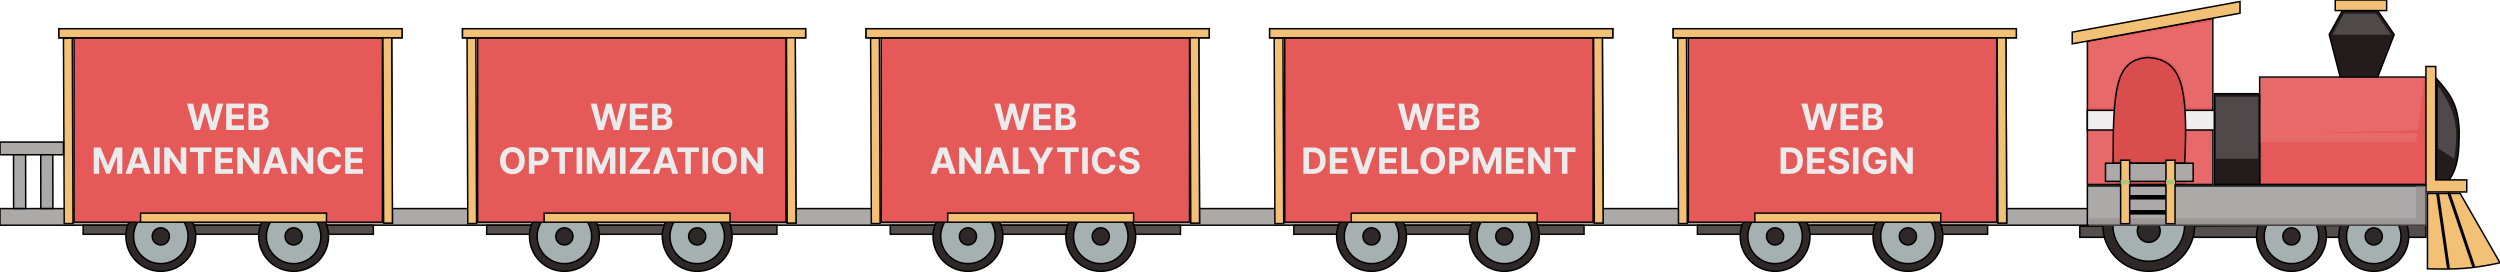 <svg width="1654" height="180" viewBox="0 0 1654 180" fill="none" xmlns="http://www.w3.org/2000/svg">
<g id="leftTrain">
<g id="Train">
<g id="Group 21">
<g id="Train_2">
<path id="Vector 53" d="M0 138H1388V149H0V138Z" fill="#ACA9A9" stroke="#090505"/>
<path id="Vector 14" d="M1605 157V149L1376 149.667V157H1605Z" fill="#554E4E" stroke="black"/>
<g id="Group 6">
<circle id="Ellipse 10" cx="30.865" cy="30.865" r="30.365" transform="matrix(-1 0 0 1 1452.47 118.271)" fill="#2E2828" stroke="black"/>
<circle id="Ellipse 11" cx="24.217" cy="24.217" r="23.717" transform="matrix(-1 0 0 1 1445.82 124.919)" fill="#A6B0B1" stroke="black"/>
<circle id="Ellipse 12" cx="8.072" cy="8.072" r="7.572" transform="matrix(-1 0 0 1 1429.68 144.694)" fill="#2E2828" stroke="black"/>
</g>
<path id="Vector 5" d="M1495 51H1605V122H1495V51Z" fill="#E55959" stroke="black"/>
<path id="Vector 7" d="M1612 119V52C1621.98 63.197 1626.27 69.842 1627 86.592C1627 100.793 1626.34 110.226 1620.41 119C1617.49 119 1614.56 118.636 1612 119Z" fill="#241B1B" stroke="black"/>
<path id="Vector 10" d="M1464 122V12L1381 27.247V122H1464Z" fill="#E55959" stroke="black"/>
<path id="Vector 50" d="M1446 87H1465V122H1446V87Z" fill="white" fill-opacity="0.1"/>
<path id="Vector 51" d="M1381 87H1400V122H1381V87Z" fill="white" fill-opacity="0.1"/>
<path id="Vector 11" d="M1371 21.263L1482 1V8.737L1371 29V21.263Z" fill="#F3C176" stroke="black"/>
<path id="Vector 6" d="M1605 127V44H1611.48V119.026H1632V127H1605Z" fill="#F3C176" stroke="black"/>
<path id="Vector 12" d="M1422 86V65C1426.58 65.782 1429.02 67.584 1429 74.776C1428.88 81.72 1427.26 84.121 1422 86Z" fill="#F3C176" stroke="black"/>
<path id="Vector 13" d="M1606 177.838V128H1627.65L1654 173.865C1635.96 177.8 1625.36 178.352 1606 177.838Z" fill="#F3C176" stroke="black"/>
<g id="Group 4">
<circle id="Ellipse 10_2" cx="23.602" cy="23.602" r="23.102" transform="matrix(-1 0 0 1 1594.09 132.795)" fill="#2E2828" stroke="black"/>
<circle id="Ellipse 11_2" cx="18.519" cy="18.519" r="18.019" transform="matrix(-1 0 0 1 1589 137.879)" fill="#A6B0B1" stroke="black"/>
<circle id="Ellipse 12_2" cx="6.173" cy="6.173" r="5.673" transform="matrix(-1 0 0 1 1576.66 150.225)" fill="#2E2828" stroke="black"/>
</g>
<g id="Group 5">
<circle id="Ellipse 10_3" cx="23.602" cy="23.602" r="23.102" transform="matrix(-1 0 0 1 1539.62 132.795)" fill="#2E2828" stroke="black"/>
<circle id="Ellipse 11_3" cx="18.519" cy="18.519" r="18.019" transform="matrix(-1 0 0 1 1534.54 137.879)" fill="#A6B0B1" stroke="black"/>
<circle id="Ellipse 12_3" cx="6.173" cy="6.173" r="5.673" transform="matrix(-1 0 0 1 1522.19 150.225)" fill="#2E2828" stroke="black"/>
</g>
<path id="Vector 15" d="M1465 62H1495V122H1465V62Z" fill="#241B1B" stroke="black"/>
<path id="Vector 16" d="M1584 22.869L1573.07 7H1549.75L1541 22.869L1548.29 51H1573.07L1584 22.869Z" fill="#241B1B" stroke="black"/>
<path id="Vector 8" d="M1381 149V123H1605V149H1381Z" fill="#ACA9A9" stroke="black"/>
<line id="Line 1" y1="-1" x2="50.633" y2="-1" transform="matrix(0.143 0.99 0.99 -0.143 1613.69 127.712)" stroke="black" stroke-width="2"/>
<line id="Line 2" y1="-1" x2="52.132" y2="-1" transform="matrix(0.32 0.947 0.947 -0.32 1620.96 126.986)" stroke="black" stroke-width="2"/>
<path id="Vector 18" d="M1381 73H1465V86H1381V73Z" fill="#EFEDED" stroke="black"/>
<path id="Vector 23" d="M1623.7 105L1613 98.143V57C1624.7 73.524 1626.83 84.097 1623.7 105Z" fill="white" fill-opacity="0.2"/>
<path id="Vector 24" d="M1543 23L1550.8 9H1572.07L1582 23H1543Z" fill="white" fill-opacity="0.2"/>
<path id="Vector 25" d="M1494 105V64H1466V105H1494Z" fill="white" fill-opacity="0.2"/>
<path id="Vector 47" d="M1495 94H1598.57L1604 51H1495V94Z" fill="white" fill-opacity="0.1"/>
<path id="Vector 48" d="M1530 88L1600 86V88H1530Z" fill="#E55959"/>
<line id="Line 3" y1="-1.5" x2="27" y2="-1.5" transform="matrix(-1 1.3826e-09 1.3826e-09 1 1436 132)" stroke="black" stroke-width="3"/>
<line id="Line 4" y1="-1.5" x2="27" y2="-1.5" transform="matrix(-1 1.3826e-09 1.3826e-09 1 1436 142)" stroke="black" stroke-width="3"/>
<path id="Vector 49" d="M1382 27.885L1464 14V71H1446.58C1444.01 49.826 1442.33 38.998 1420.46 35.923C1404.15 40.534 1399.97 48.355 1398.33 71H1382V27.885Z" fill="white" fill-opacity="0.1"/>
<path id="Vector 19" d="M1398 108H1445.38C1447.99 55.361 1442.83 39.809 1421.33 38C1399.79 39.466 1398 57.424 1398 108Z" fill="#D94D4D" stroke="black"/>
<path id="Vector 20" d="M1451 120V108H1393V120H1451Z" fill="#ACA9A9" stroke="black"/>
<path id="Vector 52" d="M1603 123V147H1600.82M1382 147H1600.82M1600.82 123V135.375V147" stroke="#8C8484" stroke-opacity="0.5" stroke-width="5"/>
<path id="Vector 22" d="M1403 106H1409V148H1403V106Z" fill="#F3C176" stroke="black"/>
<line id="Line 6" y1="-1.5" x2="6" y2="-1.5" transform="matrix(-1 0 0 1 1409 122)" stroke="#B0C479" stroke-width="3"/>
<path id="Vector 21" d="M1433 106H1439V148H1433V106Z" fill="#F3C176" stroke="black"/>
<line id="Line 5" y1="-1.5" x2="6" y2="-1.5" transform="matrix(-1 0 0 1 1439 122)" stroke="#B0C479" stroke-width="3"/>
<g id="Group 16">
<path id="Vector 54" d="M1315 155V149H1123V155H1315Z" fill="#554E4E" stroke="#090505"/>
<g id="Group 7">
<circle id="Ellipse 10_4" cx="23.602" cy="23.602" r="23.102" transform="matrix(-1 0 0 1 1285.87 132.795)" fill="#2E2828" stroke="black"/>
<circle id="Ellipse 11_4" cx="18.519" cy="18.519" r="18.019" transform="matrix(-1 0 0 1 1280.79 137.879)" fill="#A6B0B1" stroke="black"/>
<circle id="Ellipse 12_4" cx="6.173" cy="6.173" r="5.673" transform="matrix(-1 0 0 1 1268.44 150.225)" fill="#2E2828" stroke="black"/>
</g>
<g id="Group 8">
<circle id="Ellipse 10_5" cx="23.602" cy="23.602" r="23.102" transform="matrix(-1 0 0 1 1198 132.795)" fill="#2E2828" stroke="black"/>
<circle id="Ellipse 11_5" cx="18.519" cy="18.519" r="18.019" transform="matrix(-1 0 0 1 1192.91 137.879)" fill="#A6B0B1" stroke="black"/>
<circle id="Ellipse 12_5" cx="6.173" cy="6.173" r="5.673" transform="matrix(-1 0 0 1 1180.57 150.225)" fill="#2E2828" stroke="black"/>
</g>
<path id="Vector 55" d="M1321 147V25H1117V147H1321Z" fill="#E55959" stroke="#090505"/>
<path id="Vector 56" d="M1107 25H1334V19H1107V25Z" fill="#F3C176" stroke="#090505"/>
<path id="Vector 66" d="M1107 25H1334V19H1107V25Z" fill="#F3C176" stroke="#090505"/>
<path id="Vector 63" d="M1321.33 25.029L1321.82 147.597L1327.63 147.574L1327.14 25.006L1321.33 25.029Z" fill="#F3C176" stroke="#090505"/>
<path id="Vector 65" d="M1321.33 25.029L1321.82 147.597L1327.63 147.574L1327.14 25.006L1321.33 25.029Z" fill="#F3C176" stroke="#090505"/>
<path id="Vector 67" d="M1161 147H1284V141H1161V147Z" fill="#F3C176" stroke="#090505"/>
<path id="Vector 64" d="M1110 25.337L1110.49 147.905L1116.3 147.882L1115.81 25.314L1110 25.337Z" fill="#F3C176" stroke="#090505"/>
<g id="WEB DESIGN" filter="url(#filter0_dd_8_775)">
<path d="M1196.73 78L1191.74 60.545H1195.77L1198.66 72.673H1198.8L1201.99 60.545H1205.44L1208.62 72.699H1208.77L1211.66 60.545H1215.69L1210.7 78H1207.1L1203.78 66.588H1203.64L1200.33 78H1196.73ZM1217.67 78V60.545H1229.43V63.588H1221.36V67.747H1228.83V70.79H1221.36V74.957H1229.46V78H1217.67ZM1232.36 78V60.545H1239.35C1240.64 60.545 1241.71 60.736 1242.57 61.117C1243.42 61.497 1244.07 62.026 1244.5 62.702C1244.93 63.372 1245.15 64.145 1245.15 65.02C1245.15 65.702 1245.01 66.301 1244.74 66.818C1244.47 67.329 1244.09 67.75 1243.61 68.079C1243.14 68.403 1242.6 68.633 1242 68.77V68.94C1242.66 68.969 1243.28 69.156 1243.86 69.503C1244.45 69.849 1244.92 70.335 1245.29 70.96C1245.65 71.579 1245.83 72.318 1245.83 73.176C1245.83 74.102 1245.6 74.929 1245.14 75.656C1244.69 76.378 1244.01 76.949 1243.12 77.369C1242.23 77.79 1241.13 78 1239.82 78H1232.36ZM1236.06 74.983H1239.06C1240.09 74.983 1240.84 74.787 1241.31 74.395C1241.79 73.997 1242.02 73.469 1242.02 72.81C1242.02 72.327 1241.9 71.901 1241.67 71.531C1241.44 71.162 1241.11 70.872 1240.67 70.662C1240.25 70.452 1239.74 70.347 1239.15 70.347H1236.06V74.983ZM1236.06 67.849H1238.79C1239.3 67.849 1239.75 67.761 1240.14 67.585C1240.54 67.403 1240.85 67.148 1241.07 66.818C1241.31 66.489 1241.42 66.094 1241.42 65.633C1241.42 65.003 1241.2 64.494 1240.75 64.108C1240.31 63.722 1239.68 63.528 1238.86 63.528H1236.06V67.849ZM1184.22 107H1178.04V89.546H1184.28C1186.03 89.546 1187.54 89.895 1188.81 90.594C1190.08 91.287 1191.05 92.284 1191.73 93.585C1192.42 94.886 1192.76 96.443 1192.76 98.256C1192.76 100.074 1192.42 101.636 1191.73 102.943C1191.05 104.25 1190.07 105.253 1188.79 105.952C1187.52 106.651 1186 107 1184.22 107ZM1181.73 103.838H1184.07C1185.16 103.838 1186.08 103.645 1186.82 103.259C1187.57 102.866 1188.14 102.261 1188.51 101.443C1188.89 100.619 1189.08 99.557 1189.08 98.256C1189.08 96.966 1188.89 95.912 1188.51 95.094C1188.14 94.276 1187.58 93.673 1186.83 93.287C1186.09 92.901 1185.17 92.707 1184.08 92.707H1181.73V103.838ZM1195.5 107V89.546H1207.26V92.588H1199.19V96.747H1206.65V99.79H1199.19V103.957H1207.29V107H1195.5ZM1219.66 94.565C1219.59 93.878 1219.3 93.344 1218.78 92.963C1218.27 92.582 1217.56 92.392 1216.68 92.392C1216.08 92.392 1215.57 92.477 1215.15 92.648C1214.74 92.812 1214.42 93.043 1214.2 93.338C1213.98 93.633 1213.87 93.969 1213.87 94.344C1213.86 94.656 1213.93 94.929 1214.07 95.162C1214.22 95.395 1214.42 95.597 1214.68 95.767C1214.93 95.932 1215.23 96.077 1215.56 96.202C1215.9 96.321 1216.26 96.423 1216.64 96.508L1218.2 96.883C1218.97 97.054 1219.66 97.281 1220.3 97.565C1220.94 97.849 1221.49 98.199 1221.95 98.614C1222.42 99.028 1222.78 99.517 1223.04 100.08C1223.3 100.642 1223.43 101.287 1223.44 102.014C1223.43 103.082 1223.16 104.009 1222.62 104.793C1222.08 105.571 1221.31 106.176 1220.3 106.608C1219.3 107.034 1218.08 107.247 1216.66 107.247C1215.25 107.247 1214.03 107.031 1212.98 106.599C1211.94 106.168 1211.13 105.528 1210.54 104.682C1209.96 103.83 1209.66 102.776 1209.63 101.52H1213.2C1213.24 102.105 1213.41 102.594 1213.7 102.986C1214.01 103.372 1214.41 103.665 1214.91 103.864C1215.41 104.057 1215.98 104.153 1216.62 104.153C1217.24 104.153 1217.79 104.062 1218.25 103.881C1218.71 103.699 1219.07 103.446 1219.33 103.122C1219.58 102.798 1219.71 102.426 1219.71 102.006C1219.71 101.614 1219.6 101.284 1219.36 101.017C1219.14 100.75 1218.8 100.523 1218.36 100.335C1217.92 100.148 1217.38 99.977 1216.75 99.824L1214.85 99.347C1213.37 98.989 1212.21 98.429 1211.36 97.668C1210.51 96.906 1210.08 95.881 1210.09 94.591C1210.08 93.534 1210.37 92.611 1210.93 91.821C1211.51 91.031 1212.3 90.415 1213.3 89.972C1214.3 89.528 1215.43 89.307 1216.7 89.307C1218 89.307 1219.13 89.528 1220.1 89.972C1221.07 90.415 1221.82 91.031 1222.36 91.821C1222.9 92.611 1223.18 93.526 1223.2 94.565H1219.66ZM1229.61 89.546V107H1225.92V89.546H1229.61ZM1244.22 95.188C1244.1 94.773 1243.93 94.406 1243.72 94.088C1243.5 93.764 1243.24 93.492 1242.92 93.27C1242.62 93.043 1242.27 92.869 1241.87 92.75C1241.48 92.631 1241.04 92.571 1240.56 92.571C1239.67 92.571 1238.89 92.793 1238.21 93.236C1237.54 93.679 1237.02 94.324 1236.64 95.171C1236.27 96.011 1236.08 97.04 1236.08 98.256C1236.08 99.472 1236.27 100.506 1236.63 101.358C1237 102.21 1237.53 102.861 1238.2 103.31C1238.88 103.753 1239.68 103.974 1240.6 103.974C1241.43 103.974 1242.15 103.827 1242.74 103.531C1243.33 103.23 1243.79 102.807 1244.1 102.261C1244.42 101.716 1244.58 101.071 1244.58 100.327L1245.33 100.438H1240.83V97.659H1248.13V99.858C1248.13 101.392 1247.81 102.71 1247.16 103.812C1246.51 104.909 1245.62 105.756 1244.48 106.352C1243.35 106.943 1242.05 107.239 1240.58 107.239C1238.94 107.239 1237.51 106.878 1236.27 106.156C1235.03 105.429 1234.06 104.398 1233.37 103.062C1232.68 101.722 1232.34 100.131 1232.34 98.29C1232.34 96.875 1232.54 95.614 1232.95 94.506C1233.37 93.392 1233.95 92.449 1234.69 91.676C1235.44 90.903 1236.3 90.315 1237.29 89.912C1238.28 89.508 1239.35 89.307 1240.5 89.307C1241.49 89.307 1242.41 89.452 1243.27 89.742C1244.12 90.026 1244.87 90.429 1245.53 90.952C1246.2 91.474 1246.74 92.097 1247.16 92.818C1247.58 93.534 1247.85 94.324 1247.97 95.188H1244.22ZM1265.5 89.546V107H1262.32L1254.72 96.014H1254.59V107H1250.9V89.546H1254.14L1261.68 100.523H1261.83V89.546H1265.5Z" fill="#EBEBEB"/>
</g>
</g>
<g id="Group 17">
<path id="Vector 54_2" d="M1048 155V149H856V155H1048Z" fill="#554E4E" stroke="#090505"/>
<g id="Group 7_2">
<circle id="Ellipse 10_6" cx="23.602" cy="23.602" r="23.102" transform="matrix(-1 0 0 1 1018.87 132.795)" fill="#2E2828" stroke="black"/>
<circle id="Ellipse 11_6" cx="18.519" cy="18.519" r="18.019" transform="matrix(-1 0 0 1 1013.79 137.879)" fill="#A6B0B1" stroke="black"/>
<circle id="Ellipse 12_6" cx="6.173" cy="6.173" r="5.673" transform="matrix(-1 0 0 1 1001.44 150.225)" fill="#2E2828" stroke="black"/>
</g>
<g id="Group 8_2">
<circle id="Ellipse 10_7" cx="23.602" cy="23.602" r="23.102" transform="matrix(-1 0 0 1 930.997 132.795)" fill="#2E2828" stroke="black"/>
<circle id="Ellipse 11_7" cx="18.519" cy="18.519" r="18.019" transform="matrix(-1 0 0 1 925.914 137.879)" fill="#A6B0B1" stroke="black"/>
<circle id="Ellipse 12_7" cx="6.173" cy="6.173" r="5.673" transform="matrix(-1 0 0 1 913.568 150.225)" fill="#2E2828" stroke="black"/>
</g>
<path id="Vector 55_2" d="M1054 147V25H850V147H1054Z" fill="#E55959" stroke="#090505"/>
<path id="Vector 56_2" d="M840 25H1067V19H840V25Z" fill="#F3C176" stroke="#090505"/>
<path id="Vector 66_2" d="M840 25H1067V19H840V25Z" fill="#F3C176" stroke="#090505"/>
<path id="Vector 63_2" d="M1054.33 25.029L1054.82 147.597L1060.63 147.574L1060.14 25.006L1054.33 25.029Z" fill="#F3C176" stroke="#090505"/>
<path id="Vector 65_2" d="M1054.33 25.029L1054.82 147.597L1060.63 147.574L1060.14 25.006L1054.33 25.029Z" fill="#F3C176" stroke="#090505"/>
<path id="Vector 67_2" d="M894 147H1017V141H894V147Z" fill="#F3C176" stroke="#090505"/>
<path id="Vector 64_2" d="M843.001 25.337L843.487 147.905L849.297 147.882L848.811 25.314L843.001 25.337Z" fill="#F3C176" stroke="#090505"/>
<g id="WEB DEVELOPMENT" filter="url(#filter1_dd_8_775)">
<path d="M929.731 78L924.737 60.545H928.768L931.657 72.673H931.802L934.99 60.545H938.441L941.62 72.699H941.774L944.663 60.545H948.694L943.7 78H940.103L936.779 66.588H936.643L933.328 78H929.731ZM950.669 78V60.545H962.431V63.588H954.36V67.747H961.826V70.79H954.36V74.957H962.465V78H950.669ZM965.365 78V60.545H972.353C973.637 60.545 974.708 60.736 975.566 61.117C976.424 61.497 977.069 62.026 977.501 62.702C977.933 63.372 978.149 64.145 978.149 65.02C978.149 65.702 978.012 66.301 977.74 66.818C977.467 67.329 977.092 67.75 976.615 68.079C976.143 68.403 975.603 68.633 974.995 68.77V68.94C975.66 68.969 976.282 69.156 976.862 69.503C977.447 69.849 977.922 70.335 978.285 70.96C978.649 71.579 978.831 72.318 978.831 73.176C978.831 74.102 978.6 74.929 978.14 75.656C977.686 76.378 977.012 76.949 976.12 77.369C975.228 77.79 974.129 78 972.822 78H965.365ZM969.055 74.983H972.064C973.092 74.983 973.842 74.787 974.314 74.395C974.785 73.997 975.021 73.469 975.021 72.81C975.021 72.327 974.904 71.901 974.672 71.531C974.439 71.162 974.106 70.872 973.674 70.662C973.248 70.452 972.74 70.347 972.149 70.347H969.055V74.983ZM969.055 67.849H971.791C972.297 67.849 972.745 67.761 973.137 67.585C973.535 67.403 973.848 67.148 974.075 66.818C974.308 66.489 974.424 66.094 974.424 65.633C974.424 65.003 974.2 64.494 973.751 64.108C973.308 63.722 972.677 63.528 971.859 63.528H969.055V67.849ZM868.509 107H862.322V89.546H868.56C870.316 89.546 871.827 89.895 873.094 90.594C874.362 91.287 875.336 92.284 876.018 93.585C876.705 94.886 877.049 96.443 877.049 98.256C877.049 100.074 876.705 101.636 876.018 102.943C875.336 104.25 874.356 105.253 873.077 105.952C871.805 106.651 870.282 107 868.509 107ZM866.012 103.838H868.356C869.447 103.838 870.364 103.645 871.109 103.259C871.859 102.866 872.421 102.261 872.796 101.443C873.177 100.619 873.367 99.557 873.367 98.256C873.367 96.966 873.177 95.912 872.796 95.094C872.421 94.276 871.862 93.673 871.117 93.287C870.373 92.901 869.455 92.707 868.364 92.707H866.012V103.838ZM879.783 107V89.546H891.544V92.588H883.473V96.747H890.939V99.79H883.473V103.957H891.578V107H879.783ZM897.631 89.546L901.85 102.807H902.012L906.239 89.546H910.33L904.313 107H899.558L893.532 89.546H897.631ZM912.431 107V89.546H924.192V92.588H916.121V96.747H923.587V99.79H916.121V103.957H924.227V107H912.431ZM927.126 107V89.546H930.817V103.957H938.3V107H927.126ZM956.104 98.273C956.104 100.176 955.743 101.795 955.021 103.131C954.305 104.466 953.328 105.486 952.089 106.19C950.857 106.889 949.47 107.239 947.93 107.239C946.379 107.239 944.987 106.886 943.754 106.182C942.521 105.477 941.547 104.457 940.831 103.122C940.115 101.787 939.757 100.17 939.757 98.273C939.757 96.369 940.115 94.75 940.831 93.415C941.547 92.079 942.521 91.062 943.754 90.364C944.987 89.659 946.379 89.307 947.93 89.307C949.47 89.307 950.857 89.659 952.089 90.364C953.328 91.062 954.305 92.079 955.021 93.415C955.743 94.75 956.104 96.369 956.104 98.273ZM952.362 98.273C952.362 97.04 952.178 96 951.808 95.153C951.445 94.307 950.93 93.665 950.266 93.227C949.601 92.79 948.822 92.571 947.93 92.571C947.038 92.571 946.26 92.79 945.595 93.227C944.93 93.665 944.413 94.307 944.044 95.153C943.68 96 943.499 97.04 943.499 98.273C943.499 99.506 943.68 100.545 944.044 101.392C944.413 102.239 944.93 102.881 945.595 103.318C946.26 103.756 947.038 103.974 947.93 103.974C948.822 103.974 949.601 103.756 950.266 103.318C950.93 102.881 951.445 102.239 951.808 101.392C952.178 100.545 952.362 99.506 952.362 98.273ZM958.837 107V89.546H965.724C967.048 89.546 968.175 89.798 969.107 90.304C970.039 90.804 970.749 91.5 971.238 92.392C971.732 93.278 971.979 94.301 971.979 95.46C971.979 96.619 971.729 97.642 971.229 98.528C970.729 99.415 970.005 100.105 969.056 100.599C968.113 101.094 966.971 101.341 965.63 101.341H961.241V98.383H965.033C965.744 98.383 966.329 98.261 966.789 98.017C967.255 97.767 967.602 97.423 967.829 96.986C968.062 96.543 968.178 96.034 968.178 95.46C968.178 94.881 968.062 94.375 967.829 93.943C967.602 93.506 967.255 93.168 966.789 92.929C966.323 92.685 965.732 92.562 965.016 92.562H962.528V107H958.837ZM974.376 89.546H978.928L983.734 101.273H983.939L988.746 89.546H993.297V107H989.717V95.639H989.572L985.055 106.915H982.618L978.101 95.597H977.956V107H974.376V89.546ZM996.337 107V89.546H1008.1V92.588H1000.03V96.747H1007.49V99.79H1000.03V103.957H1008.13V107H996.337ZM1025.63 89.546V107H1022.44L1014.85 96.014H1014.72V107H1011.03V89.546H1014.27L1021.81 100.523H1021.96V89.546H1025.63ZM1028.02 92.588V89.546H1042.35V92.588H1037.01V107H1033.36V92.588H1028.02Z" fill="#EBEBEB"/>
</g>
</g>
<g id="Group 18">
<path id="Vector 54_3" d="M781 155V149H589V155H781Z" fill="#554E4E" stroke="#090505"/>
<g id="Group 7_3">
<circle id="Ellipse 10_8" cx="23.602" cy="23.602" r="23.102" transform="matrix(-1 0 0 1 751.87 132.795)" fill="#2E2828" stroke="black"/>
<circle id="Ellipse 11_8" cx="18.519" cy="18.519" r="18.019" transform="matrix(-1 0 0 1 746.787 137.879)" fill="#A6B0B1" stroke="black"/>
<circle id="Ellipse 12_8" cx="6.173" cy="6.173" r="5.673" transform="matrix(-1 0 0 1 734.441 150.225)" fill="#2E2828" stroke="black"/>
</g>
<g id="Group 8_3">
<circle id="Ellipse 10_9" cx="23.602" cy="23.602" r="23.102" transform="matrix(-1 0 0 1 663.997 132.795)" fill="#2E2828" stroke="black"/>
<circle id="Ellipse 11_9" cx="18.519" cy="18.519" r="18.019" transform="matrix(-1 0 0 1 658.914 137.879)" fill="#A6B0B1" stroke="black"/>
<circle id="Ellipse 12_9" cx="6.173" cy="6.173" r="5.673" transform="matrix(-1 0 0 1 646.568 150.225)" fill="#2E2828" stroke="black"/>
</g>
<path id="Vector 55_3" d="M787 147V25H583V147H787Z" fill="#E55959" stroke="#090505"/>
<path id="Vector 56_3" d="M573 25H800V19H573V25Z" fill="#F3C176" stroke="#090505"/>
<path id="Vector 66_3" d="M573 25H800V19H573V25Z" fill="#F3C176" stroke="#090505"/>
<path id="Vector 63_3" d="M787.333 25.029L787.818 147.597L793.628 147.574L793.143 25.006L787.333 25.029Z" fill="#F3C176" stroke="#090505"/>
<path id="Vector 65_3" d="M787.333 25.029L787.818 147.597L793.628 147.574L793.143 25.006L787.333 25.029Z" fill="#F3C176" stroke="#090505"/>
<path id="Vector 67_3" d="M627 147H750V141H627V147Z" fill="#F3C176" stroke="#090505"/>
<path id="Vector 64_3" d="M576.001 25.337L576.487 147.905L582.297 147.882L581.811 25.314L576.001 25.337Z" fill="#F3C176" stroke="#090505"/>
<g id="WEB ANALYTICS" filter="url(#filter2_dd_8_775)">
<path d="M662.731 78L657.737 60.545H661.768L664.657 72.673H664.802L667.99 60.545H671.441L674.62 72.699H674.774L677.663 60.545H681.694L676.7 78H673.103L669.779 66.588H669.643L666.328 78H662.731ZM683.669 78V60.545H695.431V63.588H687.36V67.747H694.826V70.79H687.36V74.957H695.465V78H683.669ZM698.365 78V60.545H705.353C706.637 60.545 707.708 60.736 708.566 61.117C709.424 61.497 710.069 62.026 710.501 62.702C710.933 63.372 711.149 64.145 711.149 65.02C711.149 65.702 711.012 66.301 710.74 66.818C710.467 67.329 710.092 67.75 709.615 68.079C709.143 68.403 708.603 68.633 707.995 68.77V68.94C708.66 68.969 709.282 69.156 709.862 69.503C710.447 69.849 710.922 70.335 711.285 70.96C711.649 71.579 711.831 72.318 711.831 73.176C711.831 74.102 711.6 74.929 711.14 75.656C710.686 76.378 710.012 76.949 709.12 77.369C708.228 77.79 707.129 78 705.822 78H698.365ZM702.055 74.983H705.064C706.092 74.983 706.842 74.787 707.314 74.395C707.785 73.997 708.021 73.469 708.021 72.81C708.021 72.327 707.904 71.901 707.672 71.531C707.439 71.162 707.106 70.872 706.674 70.662C706.248 70.452 705.74 70.347 705.149 70.347H702.055V74.983ZM702.055 67.849H704.791C705.297 67.849 705.745 67.761 706.137 67.585C706.535 67.403 706.848 67.148 707.075 66.818C707.308 66.489 707.424 66.094 707.424 65.633C707.424 65.003 707.2 64.494 706.751 64.108C706.308 63.722 705.677 63.528 704.859 63.528H702.055V67.849ZM619.541 107H615.587L621.612 89.546H626.368L632.385 107H628.43L624.058 93.534H623.922L619.541 107ZM619.294 100.139H628.635V103.02H619.294V100.139ZM649.085 89.546V107H645.898L638.304 96.014H638.176V107H634.486V89.546H637.724L645.259 100.523H645.412V89.546H649.085ZM655.143 107H651.188L657.214 89.546H661.969L667.987 107H664.032L659.66 93.534H659.523L655.143 107ZM654.896 100.139H664.237V103.02H654.896V100.139ZM670.087 107V89.546H673.778V103.957H681.261V107H670.087ZM680.455 89.546H684.589L688.569 97.062H688.739L692.719 89.546H696.853L690.487 100.83V107H686.822V100.83L680.455 89.546ZM699.305 92.588V89.546H713.641V92.588H708.297V107H704.649V92.588H699.305ZM719.692 89.546V107H716.001V89.546H719.692ZM738.129 95.656H734.396C734.327 95.173 734.188 94.744 733.978 94.369C733.768 93.989 733.498 93.665 733.168 93.398C732.839 93.131 732.458 92.926 732.026 92.784C731.6 92.642 731.137 92.571 730.637 92.571C729.734 92.571 728.947 92.796 728.276 93.244C727.606 93.688 727.086 94.335 726.717 95.188C726.347 96.034 726.163 97.062 726.163 98.273C726.163 99.517 726.347 100.562 726.717 101.409C727.092 102.256 727.614 102.895 728.285 103.327C728.955 103.759 729.731 103.974 730.612 103.974C731.106 103.974 731.563 103.909 731.984 103.778C732.41 103.648 732.788 103.457 733.117 103.207C733.447 102.952 733.719 102.642 733.935 102.278C734.157 101.915 734.31 101.5 734.396 101.034L738.129 101.051C738.032 101.852 737.79 102.625 737.404 103.369C737.023 104.108 736.509 104.77 735.862 105.355C735.219 105.935 734.452 106.395 733.56 106.736C732.674 107.071 731.671 107.239 730.552 107.239C728.995 107.239 727.603 106.886 726.376 106.182C725.154 105.477 724.188 104.457 723.478 103.122C722.773 101.787 722.421 100.17 722.421 98.273C722.421 96.369 722.779 94.75 723.495 93.415C724.211 92.079 725.183 91.062 726.41 90.364C727.637 89.659 729.018 89.307 730.552 89.307C731.563 89.307 732.501 89.449 733.364 89.733C734.234 90.017 735.004 90.432 735.674 90.977C736.344 91.517 736.89 92.179 737.31 92.963C737.737 93.747 738.009 94.645 738.129 95.656ZM750.244 94.565C750.175 93.878 749.883 93.344 749.366 92.963C748.849 92.582 748.147 92.392 747.261 92.392C746.658 92.392 746.15 92.477 745.735 92.648C745.32 92.812 745.002 93.043 744.781 93.338C744.565 93.633 744.457 93.969 744.457 94.344C744.445 94.656 744.511 94.929 744.653 95.162C744.8 95.395 745.002 95.597 745.258 95.767C745.513 95.932 745.809 96.077 746.144 96.202C746.479 96.321 746.837 96.423 747.218 96.508L748.786 96.883C749.548 97.054 750.246 97.281 750.883 97.565C751.519 97.849 752.07 98.199 752.536 98.614C753.002 99.028 753.363 99.517 753.619 100.08C753.88 100.642 754.013 101.287 754.019 102.014C754.013 103.082 753.741 104.009 753.201 104.793C752.667 105.571 751.894 106.176 750.883 106.608C749.877 107.034 748.664 107.247 747.244 107.247C745.835 107.247 744.607 107.031 743.562 106.599C742.522 106.168 741.71 105.528 741.124 104.682C740.545 103.83 740.241 102.776 740.212 101.52H743.783C743.823 102.105 743.991 102.594 744.286 102.986C744.587 103.372 744.988 103.665 745.488 103.864C745.994 104.057 746.565 104.153 747.201 104.153C747.826 104.153 748.369 104.062 748.829 103.881C749.295 103.699 749.656 103.446 749.911 103.122C750.167 102.798 750.295 102.426 750.295 102.006C750.295 101.614 750.178 101.284 749.945 101.017C749.718 100.75 749.383 100.523 748.94 100.335C748.502 100.148 747.965 99.977 747.329 99.824L745.428 99.347C743.957 98.989 742.795 98.429 741.942 97.668C741.09 96.906 740.667 95.881 740.673 94.591C740.667 93.534 740.948 92.611 741.516 91.821C742.09 91.031 742.877 90.415 743.877 89.972C744.877 89.528 746.013 89.307 747.286 89.307C748.582 89.307 749.712 89.528 750.678 89.972C751.65 90.415 752.406 91.031 752.945 91.821C753.485 92.611 753.763 93.526 753.781 94.565H750.244Z" fill="#EBEBEB"/>
</g>
</g>
<g id="Group 19">
<path id="Vector 54_4" d="M514 155V149H322V155H514Z" fill="#554E4E" stroke="#090505"/>
<g id="Group 7_4">
<circle id="Ellipse 10_10" cx="23.602" cy="23.602" r="23.102" transform="matrix(-1 0 0 1 484.87 132.795)" fill="#2E2828" stroke="black"/>
<circle id="Ellipse 11_10" cx="18.519" cy="18.519" r="18.019" transform="matrix(-1 0 0 1 479.787 137.879)" fill="#A6B0B1" stroke="black"/>
<circle id="Ellipse 12_10" cx="6.173" cy="6.173" r="5.673" transform="matrix(-1 0 0 1 467.441 150.225)" fill="#2E2828" stroke="black"/>
</g>
<g id="Group 8_4">
<circle id="Ellipse 10_11" cx="23.602" cy="23.602" r="23.102" transform="matrix(-1 0 0 1 396.997 132.795)" fill="#2E2828" stroke="black"/>
<circle id="Ellipse 11_11" cx="18.519" cy="18.519" r="18.019" transform="matrix(-1 0 0 1 391.914 137.879)" fill="#A6B0B1" stroke="black"/>
<circle id="Ellipse 12_11" cx="6.173" cy="6.173" r="5.673" transform="matrix(-1 0 0 1 379.568 150.225)" fill="#2E2828" stroke="black"/>
</g>
<path id="Vector 55_4" d="M520 147V25H316V147H520Z" fill="#E55959" stroke="#090505"/>
<path id="Vector 56_4" d="M306 25H533V19H306V25Z" fill="#F3C176" stroke="#090505"/>
<path id="Vector 66_4" d="M306 25H533V19H306V25Z" fill="#F3C176" stroke="#090505"/>
<path id="Vector 63_4" d="M520.333 25.029L520.818 147.597L526.628 147.574L526.143 25.006L520.333 25.029Z" fill="#F3C176" stroke="#090505"/>
<path id="Vector 65_4" d="M520.333 25.029L520.818 147.597L526.628 147.574L526.143 25.006L520.333 25.029Z" fill="#F3C176" stroke="#090505"/>
<path id="Vector 67_4" d="M360 147H483V141H360V147Z" fill="#F3C176" stroke="#090505"/>
<path id="Vector 64_4" d="M309.001 25.337L309.487 147.905L315.297 147.882L314.811 25.314L309.001 25.337Z" fill="#F3C176" stroke="#090505"/>
<g id="WEB OPTIMIZATION" filter="url(#filter3_dd_8_775)">
<path d="M395.731 78L390.737 60.545H394.768L397.657 72.673H397.802L400.99 60.545H404.441L407.62 72.699H407.774L410.663 60.545H414.694L409.7 78H406.103L402.779 66.588H402.643L399.328 78H395.731ZM416.669 78V60.545H428.431V63.588H420.36V67.747H427.826V70.79H420.36V74.957H428.465V78H416.669ZM431.365 78V60.545H438.353C439.637 60.545 440.708 60.736 441.566 61.117C442.424 61.497 443.069 62.026 443.501 62.702C443.933 63.372 444.149 64.145 444.149 65.02C444.149 65.702 444.012 66.301 443.74 66.818C443.467 67.329 443.092 67.75 442.615 68.079C442.143 68.403 441.603 68.633 440.995 68.77V68.94C441.66 68.969 442.282 69.156 442.862 69.503C443.447 69.849 443.922 70.335 444.285 70.96C444.649 71.579 444.831 72.318 444.831 73.176C444.831 74.102 444.6 74.929 444.14 75.656C443.686 76.378 443.012 76.949 442.12 77.369C441.228 77.79 440.129 78 438.822 78H431.365ZM435.055 74.983H438.064C439.092 74.983 439.842 74.787 440.314 74.395C440.785 73.997 441.021 73.469 441.021 72.81C441.021 72.327 440.904 71.901 440.672 71.531C440.439 71.162 440.106 70.872 439.674 70.662C439.248 70.452 438.74 70.347 438.149 70.347H435.055V74.983ZM435.055 67.849H437.791C438.297 67.849 438.745 67.761 439.137 67.585C439.535 67.403 439.848 67.148 440.075 66.818C440.308 66.489 440.424 66.094 440.424 65.633C440.424 65.003 440.2 64.494 439.751 64.108C439.308 63.722 438.677 63.528 437.859 63.528H435.055V67.849ZM347.174 98.273C347.174 100.176 346.813 101.795 346.092 103.131C345.376 104.466 344.398 105.486 343.16 106.19C341.927 106.889 340.54 107.239 339.001 107.239C337.45 107.239 336.058 106.886 334.825 106.182C333.592 105.477 332.617 104.457 331.901 103.122C331.185 101.787 330.827 100.17 330.827 98.273C330.827 96.369 331.185 94.75 331.901 93.415C332.617 92.079 333.592 91.062 334.825 90.364C336.058 89.659 337.45 89.307 339.001 89.307C340.54 89.307 341.927 89.659 343.16 90.364C344.398 91.062 345.376 92.079 346.092 93.415C346.813 94.75 347.174 96.369 347.174 98.273ZM343.433 98.273C343.433 97.04 343.248 96 342.879 95.153C342.515 94.307 342.001 93.665 341.336 93.227C340.671 92.79 339.893 92.571 339.001 92.571C338.109 92.571 337.33 92.79 336.665 93.227C336.001 93.665 335.484 94.307 335.114 95.153C334.751 96 334.569 97.04 334.569 98.273C334.569 99.506 334.751 100.545 335.114 101.392C335.484 102.239 336.001 102.881 336.665 103.318C337.33 103.756 338.109 103.974 339.001 103.974C339.893 103.974 340.671 103.756 341.336 103.318C342.001 102.881 342.515 102.239 342.879 101.392C343.248 100.545 343.433 99.506 343.433 98.273ZM349.908 107V89.546H356.794C358.118 89.546 359.246 89.798 360.178 90.304C361.109 90.804 361.82 91.5 362.308 92.392C362.803 93.278 363.05 94.301 363.05 95.46C363.05 96.619 362.8 97.642 362.3 98.528C361.8 99.415 361.075 100.105 360.126 100.599C359.183 101.094 358.041 101.341 356.7 101.341H352.311V98.383H356.104C356.814 98.383 357.399 98.261 357.859 98.017C358.325 97.767 358.672 97.423 358.899 96.986C359.132 96.543 359.249 96.034 359.249 95.46C359.249 94.881 359.132 94.375 358.899 93.943C358.672 93.506 358.325 93.168 357.859 92.929C357.393 92.685 356.803 92.562 356.087 92.562H353.598V107H349.908ZM364.782 92.588V89.546H379.117V92.588H373.773V107H370.126V92.588H364.782ZM385.168 89.546V107H381.478V89.546H385.168ZM388.205 89.546H392.756L397.562 101.273H397.767L402.574 89.546H407.125V107H403.545V95.639H403.401L398.884 106.915H396.446L391.929 95.597H391.784V107H388.205V89.546ZM413.856 89.546V107H410.165V89.546H413.856ZM416.705 107V104.81L425.415 92.588H416.688V89.546H430.051V91.736L421.332 103.957H430.068V107H416.705ZM435.908 107H431.954L437.979 89.546H442.735L448.752 107H444.798L440.425 93.534H440.289L435.908 107ZM435.661 100.139H445.002V103.02H435.661V100.139ZM448.055 92.588V89.546H462.391V92.588H457.047V107H453.399V92.588H448.055ZM468.442 89.546V107H464.751V89.546H468.442ZM487.518 98.273C487.518 100.176 487.157 101.795 486.435 103.131C485.719 104.466 484.742 105.486 483.504 106.19C482.271 106.889 480.884 107.239 479.344 107.239C477.793 107.239 476.401 106.886 475.168 106.182C473.935 105.477 472.961 104.457 472.245 103.122C471.529 101.787 471.171 100.17 471.171 98.273C471.171 96.369 471.529 94.75 472.245 93.415C472.961 92.079 473.935 91.062 475.168 90.364C476.401 89.659 477.793 89.307 479.344 89.307C480.884 89.307 482.271 89.659 483.504 90.364C484.742 91.062 485.719 92.079 486.435 93.415C487.157 94.75 487.518 96.369 487.518 98.273ZM483.776 98.273C483.776 97.04 483.592 96 483.222 95.153C482.859 94.307 482.344 93.665 481.68 93.227C481.015 92.79 480.237 92.571 479.344 92.571C478.452 92.571 477.674 92.79 477.009 93.227C476.344 93.665 475.827 94.307 475.458 95.153C475.094 96 474.913 97.04 474.913 98.273C474.913 99.506 475.094 100.545 475.458 101.392C475.827 102.239 476.344 102.881 477.009 103.318C477.674 103.756 478.452 103.974 479.344 103.974C480.237 103.974 481.015 103.756 481.68 103.318C482.344 102.881 482.859 102.239 483.222 101.392C483.592 100.545 483.776 99.506 483.776 98.273ZM504.851 89.546V107H501.663L494.07 96.014H493.942V107H490.251V89.546H493.49L501.024 100.523H501.178V89.546H504.851Z" fill="#EBEBEB"/>
</g>
</g>
<g id="Group 20">
<path id="Vector 54_5" d="M247 155V149H55V155H247Z" fill="#554E4E" stroke="#090505"/>
<g id="Group 7_5">
<circle id="Ellipse 10_12" cx="23.602" cy="23.602" r="23.102" transform="matrix(-1 0 0 1 217.87 132.795)" fill="#2E2828" stroke="black"/>
<circle id="Ellipse 11_12" cx="18.519" cy="18.519" r="18.019" transform="matrix(-1 0 0 1 212.787 137.879)" fill="#A6B0B1" stroke="black"/>
<circle id="Ellipse 12_12" cx="6.173" cy="6.173" r="5.673" transform="matrix(-1 0 0 1 200.441 150.225)" fill="#2E2828" stroke="black"/>
</g>
<g id="Group 8_5">
<circle id="Ellipse 10_13" cx="23.602" cy="23.602" r="23.102" transform="matrix(-1 0 0 1 129.997 132.795)" fill="#2E2828" stroke="black"/>
<circle id="Ellipse 11_13" cx="18.519" cy="18.519" r="18.019" transform="matrix(-1 0 0 1 124.913 137.879)" fill="#A6B0B1" stroke="black"/>
<circle id="Ellipse 12_13" cx="6.173" cy="6.173" r="5.673" transform="matrix(-1 0 0 1 112.568 150.225)" fill="#2E2828" stroke="black"/>
</g>
<path id="Vector 55_5" d="M253 147V25H49V147H253Z" fill="#E55959" stroke="#090505"/>
<path id="Vector 56_5" d="M39 25H266V19H39V25Z" fill="#F3C176" stroke="#090505"/>
<path id="Vector 66_5" d="M39 25H266V19H39V25Z" fill="#F3C176" stroke="#090505"/>
<path id="Vector 63_5" d="M253.333 25.029L253.818 147.597L259.628 147.574L259.143 25.006L253.333 25.029Z" fill="#F3C176" stroke="#090505"/>
<path id="Vector 65_5" d="M253.333 25.029L253.818 147.597L259.628 147.574L259.143 25.006L253.333 25.029Z" fill="#F3C176" stroke="#090505"/>
<path id="Vector 67_5" d="M93 147H216V141H93V147Z" fill="#F3C176" stroke="#090505"/>
<path id="Vector 64_5" d="M42.001 25.337L42.487 147.905L48.297 147.882L47.811 25.314L42.001 25.337Z" fill="#F3C176" stroke="#090505"/>
<g id="WEB MAINTENANCE" filter="url(#filter4_dd_8_775)">
<path d="M128.731 78L123.737 60.545H127.768L130.657 72.673H130.802L133.99 60.545H137.441L140.62 72.699H140.774L143.663 60.545H147.694L142.7 78H139.103L135.779 66.588H135.643L132.328 78H128.731ZM149.669 78V60.545H161.431V63.588H153.36V67.747H160.826V70.79H153.36V74.957H161.465V78H149.669ZM164.365 78V60.545H171.353C172.637 60.545 173.708 60.736 174.566 61.117C175.424 61.497 176.069 62.026 176.501 62.702C176.933 63.372 177.149 64.145 177.149 65.02C177.149 65.702 177.012 66.301 176.74 66.818C176.467 67.329 176.092 67.75 175.615 68.079C175.143 68.403 174.603 68.633 173.995 68.77V68.94C174.66 68.969 175.282 69.156 175.862 69.503C176.447 69.849 176.922 70.335 177.285 70.96C177.649 71.579 177.831 72.318 177.831 73.176C177.831 74.102 177.6 74.929 177.14 75.656C176.686 76.378 176.012 76.949 175.12 77.369C174.228 77.79 173.129 78 171.822 78H164.365ZM168.055 74.983H171.064C172.092 74.983 172.842 74.787 173.314 74.395C173.785 73.997 174.021 73.469 174.021 72.81C174.021 72.327 173.904 71.901 173.672 71.531C173.439 71.162 173.106 70.872 172.674 70.662C172.248 70.452 171.74 70.347 171.149 70.347H168.055V74.983ZM168.055 67.849H170.791C171.297 67.849 171.745 67.761 172.137 67.585C172.535 67.403 172.848 67.148 173.075 66.818C173.308 66.489 173.424 66.094 173.424 65.633C173.424 65.003 173.2 64.494 172.751 64.108C172.308 63.722 171.677 63.528 170.859 63.528H168.055V67.849ZM62.013 89.546H66.564L71.371 101.273H71.576L76.382 89.546H80.934V107H77.354V95.639H77.209L72.692 106.915H70.255L65.738 95.597H65.593V107H62.013V89.546ZM86.983 107H83.028L89.054 89.546H93.809L99.826 107H95.872L91.5 93.534H91.363L86.983 107ZM86.735 100.139H96.076V103.02H86.735V100.139ZM105.618 89.546V107H101.927V89.546H105.618ZM123.253 89.546V107H120.066L112.472 96.014H112.344V107H108.654V89.546H111.892L119.426 100.523H119.58V89.546H123.253ZM125.637 92.588V89.546H139.973V92.588H134.629V107H130.981V92.588H125.637ZM142.333 107V89.546H154.095V92.588H146.024V96.747H153.49V99.79H146.024V103.957H154.129V107H142.333ZM171.628 89.546V107H168.441L160.847 96.014H160.719V107H157.029V89.546H160.267L167.801 100.523H167.955V89.546H171.628ZM177.686 107H173.731L179.757 89.546H184.512L190.529 107H186.575L182.203 93.534H182.066L177.686 107ZM177.439 100.139H186.779V103.02H177.439V100.139ZM207.23 89.546V107H204.042L196.449 96.014H196.321V107H192.63V89.546H195.869L203.403 100.523H203.556V89.546H207.23ZM225.679 95.656H221.946C221.878 95.173 221.739 94.744 221.529 94.369C221.319 93.989 221.049 93.665 220.719 93.398C220.39 93.131 220.009 92.926 219.577 92.784C219.151 92.642 218.688 92.571 218.188 92.571C217.284 92.571 216.498 92.796 215.827 93.244C215.157 93.688 214.637 94.335 214.267 95.188C213.898 96.034 213.713 97.062 213.713 98.273C213.713 99.517 213.898 100.562 214.267 101.409C214.642 102.256 215.165 102.895 215.836 103.327C216.506 103.759 217.282 103.974 218.162 103.974C218.657 103.974 219.114 103.909 219.534 103.778C219.961 103.648 220.338 103.457 220.668 103.207C220.998 102.952 221.27 102.642 221.486 102.278C221.708 101.915 221.861 101.5 221.946 101.034L225.679 101.051C225.583 101.852 225.341 102.625 224.955 103.369C224.574 104.108 224.06 104.77 223.412 105.355C222.77 105.935 222.003 106.395 221.111 106.736C220.225 107.071 219.222 107.239 218.103 107.239C216.546 107.239 215.154 106.886 213.926 106.182C212.705 105.477 211.739 104.457 211.029 103.122C210.324 101.787 209.972 100.17 209.972 98.273C209.972 96.369 210.33 94.75 211.046 93.415C211.762 92.079 212.733 91.062 213.961 90.364C215.188 89.659 216.569 89.307 218.103 89.307C219.114 89.307 220.051 89.449 220.915 89.733C221.784 90.017 222.554 90.432 223.225 90.977C223.895 91.517 224.441 92.179 224.861 92.963C225.287 93.747 225.56 94.645 225.679 95.656ZM228.326 107V89.546H240.087V92.588H232.016V96.747H239.482V99.79H232.016V103.957H240.121V107H228.326Z" fill="#EBEBEB"/>
</g>
</g>
<path id="Vector 17" d="M1545 0H1579V7H1545V0Z" fill="#F3C176" stroke="black"/>
</g>
</g>
</g>
<g id="Group 22">
<path id="Vector 71" d="M0 94H42V102.38H0V94Z" fill="#ACA9A9" stroke="black"/>
<path id="Vector 72" d="M34.947 102.38L35 137.933L27 137.946L26.947 102.393L34.947 102.38Z" fill="#ACA9A9" stroke="black"/>
<path id="Vector 73" d="M16.947 102.38L17 137.933L9 137.946L8.947 102.393L16.947 102.38Z" fill="#ACA9A9" stroke="black"/>
</g>
</g>
<defs>
<filter id="filter0_dd_8_775" x="1174.04" y="60.545" width="95.467" height="54.702" filterUnits="userSpaceOnUse" color-interpolation-filters="sRGB">
<feFlood flood-opacity="0" result="BackgroundImageFix"/>
<feColorMatrix in="SourceAlpha" type="matrix" values="0 0 0 0 0 0 0 0 0 0 0 0 0 0 0 0 0 0 127 0" result="hardAlpha"/>
<feOffset dy="4"/>
<feGaussianBlur stdDeviation="2"/>
<feComposite in2="hardAlpha" operator="out"/>
<feColorMatrix type="matrix" values="0 0 0 0 0 0 0 0 0 0 0 0 0 0 0 0 0 0 0.25 0"/>
<feBlend mode="normal" in2="BackgroundImageFix" result="effect1_dropShadow_8_775"/>
<feColorMatrix in="SourceAlpha" type="matrix" values="0 0 0 0 0 0 0 0 0 0 0 0 0 0 0 0 0 0 127 0" result="hardAlpha"/>
<feOffset dy="4"/>
<feGaussianBlur stdDeviation="2"/>
<feComposite in2="hardAlpha" operator="out"/>
<feColorMatrix type="matrix" values="0 0 0 0 0 0 0 0 0 0 0 0 0 0 0 0 0 0 0.25 0"/>
<feBlend mode="normal" in2="effect1_dropShadow_8_775" result="effect2_dropShadow_8_775"/>
<feBlend mode="normal" in="SourceGraphic" in2="effect2_dropShadow_8_775" result="shape"/>
</filter>
<filter id="filter1_dd_8_775" x="858.322" y="60.545" width="188.03" height="54.693" filterUnits="userSpaceOnUse" color-interpolation-filters="sRGB">
<feFlood flood-opacity="0" result="BackgroundImageFix"/>
<feColorMatrix in="SourceAlpha" type="matrix" values="0 0 0 0 0 0 0 0 0 0 0 0 0 0 0 0 0 0 127 0" result="hardAlpha"/>
<feOffset dy="4"/>
<feGaussianBlur stdDeviation="2"/>
<feComposite in2="hardAlpha" operator="out"/>
<feColorMatrix type="matrix" values="0 0 0 0 0 0 0 0 0 0 0 0 0 0 0 0 0 0 0.25 0"/>
<feBlend mode="normal" in2="BackgroundImageFix" result="effect1_dropShadow_8_775"/>
<feColorMatrix in="SourceAlpha" type="matrix" values="0 0 0 0 0 0 0 0 0 0 0 0 0 0 0 0 0 0 127 0" result="hardAlpha"/>
<feOffset dy="4"/>
<feGaussianBlur stdDeviation="2"/>
<feComposite in2="hardAlpha" operator="out"/>
<feColorMatrix type="matrix" values="0 0 0 0 0 0 0 0 0 0 0 0 0 0 0 0 0 0 0.25 0"/>
<feBlend mode="normal" in2="effect1_dropShadow_8_775" result="effect2_dropShadow_8_775"/>
<feBlend mode="normal" in="SourceGraphic" in2="effect2_dropShadow_8_775" result="shape"/>
</filter>
<filter id="filter2_dd_8_775" x="611.587" y="60.545" width="146.432" height="54.702" filterUnits="userSpaceOnUse" color-interpolation-filters="sRGB">
<feFlood flood-opacity="0" result="BackgroundImageFix"/>
<feColorMatrix in="SourceAlpha" type="matrix" values="0 0 0 0 0 0 0 0 0 0 0 0 0 0 0 0 0 0 127 0" result="hardAlpha"/>
<feOffset dy="4"/>
<feGaussianBlur stdDeviation="2"/>
<feComposite in2="hardAlpha" operator="out"/>
<feColorMatrix type="matrix" values="0 0 0 0 0 0 0 0 0 0 0 0 0 0 0 0 0 0 0.25 0"/>
<feBlend mode="normal" in2="BackgroundImageFix" result="effect1_dropShadow_8_775"/>
<feColorMatrix in="SourceAlpha" type="matrix" values="0 0 0 0 0 0 0 0 0 0 0 0 0 0 0 0 0 0 127 0" result="hardAlpha"/>
<feOffset dy="4"/>
<feGaussianBlur stdDeviation="2"/>
<feComposite in2="hardAlpha" operator="out"/>
<feColorMatrix type="matrix" values="0 0 0 0 0 0 0 0 0 0 0 0 0 0 0 0 0 0 0.25 0"/>
<feBlend mode="normal" in2="effect1_dropShadow_8_775" result="effect2_dropShadow_8_775"/>
<feBlend mode="normal" in="SourceGraphic" in2="effect2_dropShadow_8_775" result="shape"/>
</filter>
<filter id="filter3_dd_8_775" x="326.827" y="60.545" width="182.023" height="54.693" filterUnits="userSpaceOnUse" color-interpolation-filters="sRGB">
<feFlood flood-opacity="0" result="BackgroundImageFix"/>
<feColorMatrix in="SourceAlpha" type="matrix" values="0 0 0 0 0 0 0 0 0 0 0 0 0 0 0 0 0 0 127 0" result="hardAlpha"/>
<feOffset dy="4"/>
<feGaussianBlur stdDeviation="2"/>
<feComposite in2="hardAlpha" operator="out"/>
<feColorMatrix type="matrix" values="0 0 0 0 0 0 0 0 0 0 0 0 0 0 0 0 0 0 0.25 0"/>
<feBlend mode="normal" in2="BackgroundImageFix" result="effect1_dropShadow_8_775"/>
<feColorMatrix in="SourceAlpha" type="matrix" values="0 0 0 0 0 0 0 0 0 0 0 0 0 0 0 0 0 0 127 0" result="hardAlpha"/>
<feOffset dy="4"/>
<feGaussianBlur stdDeviation="2"/>
<feComposite in2="hardAlpha" operator="out"/>
<feColorMatrix type="matrix" values="0 0 0 0 0 0 0 0 0 0 0 0 0 0 0 0 0 0 0.25 0"/>
<feBlend mode="normal" in2="effect1_dropShadow_8_775" result="effect2_dropShadow_8_775"/>
<feBlend mode="normal" in="SourceGraphic" in2="effect2_dropShadow_8_775" result="shape"/>
</filter>
<filter id="filter4_dd_8_775" x="58.013" y="60.545" width="186.108" height="54.693" filterUnits="userSpaceOnUse" color-interpolation-filters="sRGB">
<feFlood flood-opacity="0" result="BackgroundImageFix"/>
<feColorMatrix in="SourceAlpha" type="matrix" values="0 0 0 0 0 0 0 0 0 0 0 0 0 0 0 0 0 0 127 0" result="hardAlpha"/>
<feOffset dy="4"/>
<feGaussianBlur stdDeviation="2"/>
<feComposite in2="hardAlpha" operator="out"/>
<feColorMatrix type="matrix" values="0 0 0 0 0 0 0 0 0 0 0 0 0 0 0 0 0 0 0.25 0"/>
<feBlend mode="normal" in2="BackgroundImageFix" result="effect1_dropShadow_8_775"/>
<feColorMatrix in="SourceAlpha" type="matrix" values="0 0 0 0 0 0 0 0 0 0 0 0 0 0 0 0 0 0 127 0" result="hardAlpha"/>
<feOffset dy="4"/>
<feGaussianBlur stdDeviation="2"/>
<feComposite in2="hardAlpha" operator="out"/>
<feColorMatrix type="matrix" values="0 0 0 0 0 0 0 0 0 0 0 0 0 0 0 0 0 0 0.25 0"/>
<feBlend mode="normal" in2="effect1_dropShadow_8_775" result="effect2_dropShadow_8_775"/>
<feBlend mode="normal" in="SourceGraphic" in2="effect2_dropShadow_8_775" result="shape"/>
</filter>
</defs>
</svg>
